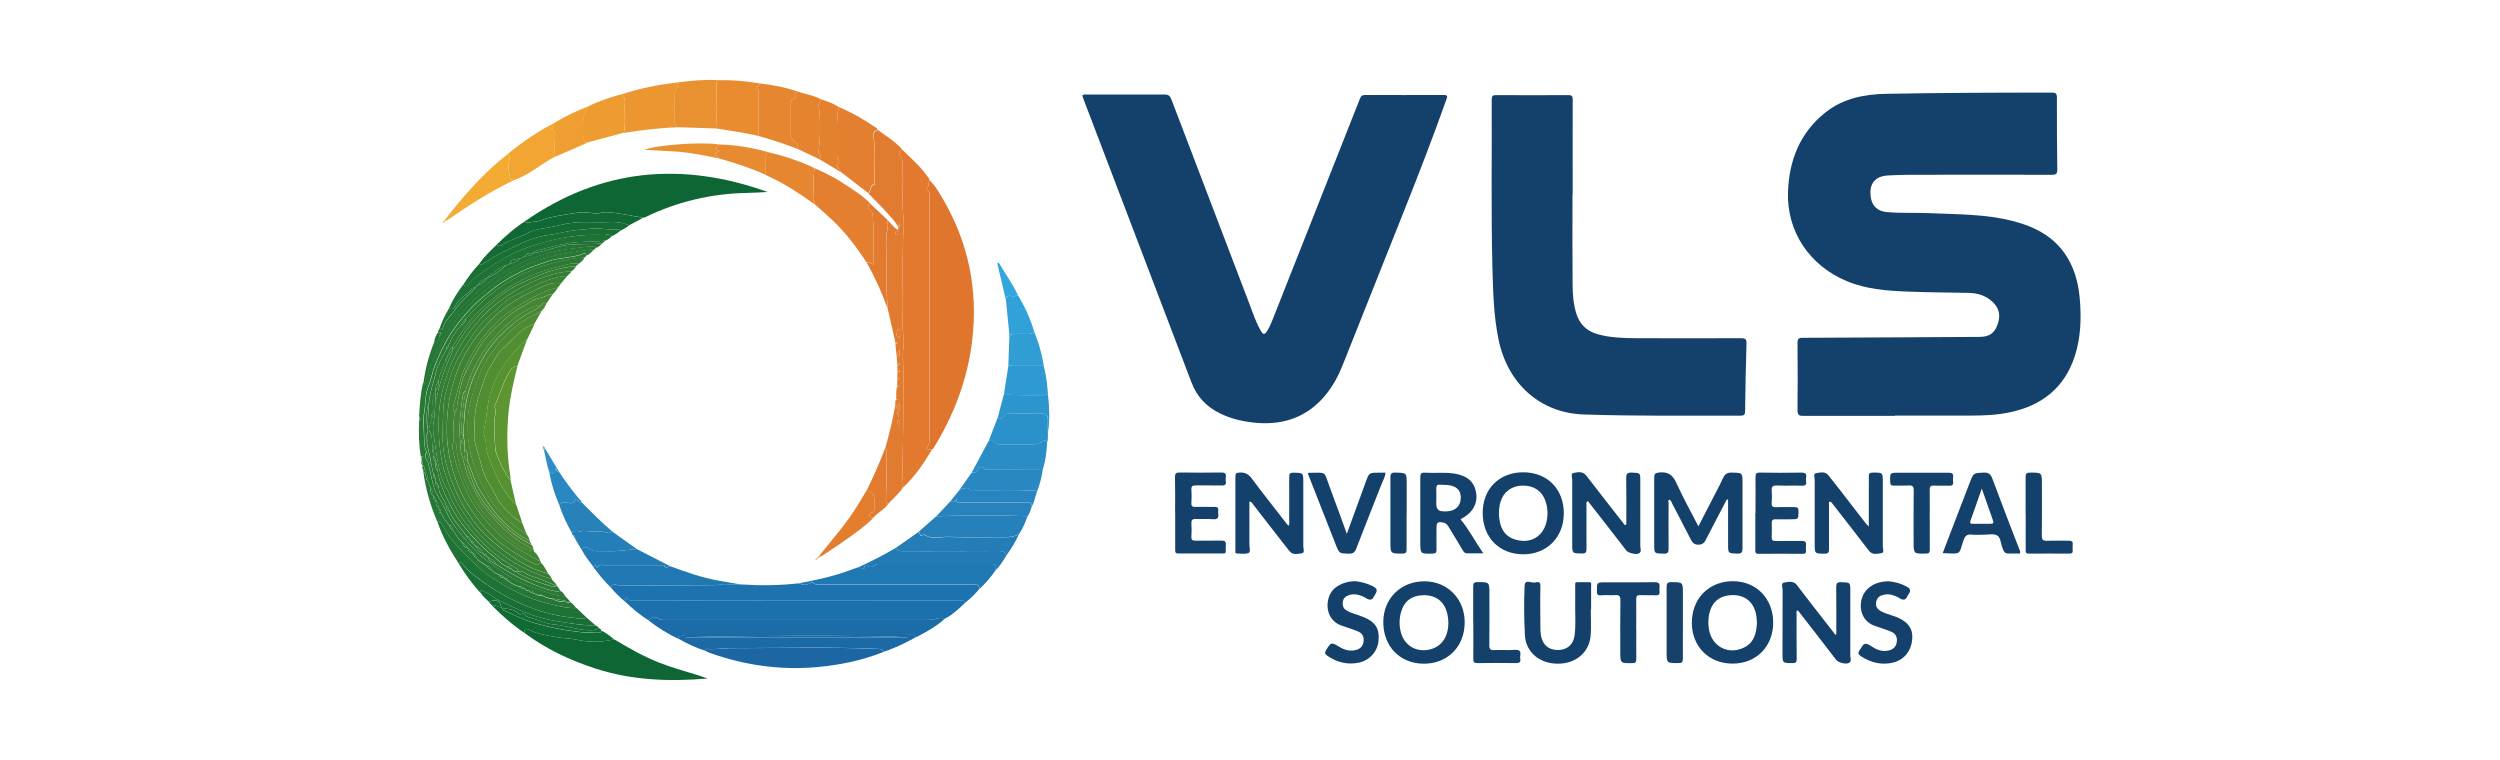 <?xml version="1.0" encoding="UTF-8"?>
<svg xmlns="http://www.w3.org/2000/svg" height="76" viewBox="0 0 250 76" width="250">
  <path d="m189.51 41.59c-3.05 0-6.1 0-9.15 0-.45 0-.61-.07-.61-.58.03-2.24.02-4.48 0-6.72 0-.4.1-.51.51-.51 5.88-.02 11.77-.06 17.65-.09.97 0 1.49-.32 1.81-1.14.33-.83.29-1.6-.38-2.28-.69-.7-1.54-.96-2.48-.98-2.03-.04-4.05-.05-6.08-.13-2.08-.08-4.15-.23-6.11-1.05-3.7-1.54-6.01-4.94-5.87-8.93.11-3.15 1.2-5.92 3.75-7.94 1.78-1.41 3.89-1.82 6.1-1.86 5.51-.1 11.01-.12 16.52-.12.38 0 .52.07.52.49 0 2.4 0 4.8.04 7.2 0 .43-.12.53-.54.53-4.75-.01-9.51-.01-14.26 0-.73 0-1.47.03-2.2.07-1.05.06-1.68.68-1.69 1.64-.01 1.24.56 1.92 1.67 2.02 1.45.13 2.9.04 4.35.11 2.74.12 5.49.09 8.17.77 2.33.59 4.35 1.64 5.6 3.82.73 1.27 1.04 2.66 1.16 4.1.15 1.9.08 3.8-.52 5.63-1.02 3.11-3.24 4.88-6.38 5.57-1.32.29-2.66.35-4.01.35-2.53 0-5.06 0-7.59 0v.02z" fill="#14416b"></path>
  <path d="m108.26 9.52c.16-.1.3-.07.44-.07 2.58 0 5.17.01 7.75 0 .39 0 .56.14.69.49 2.59 6.8 5.18 13.6 7.78 20.39.36.95.67 1.93 1.2 2.81.2.34.35.33.56 0 .21-.32.37-.65.51-1 2.94-7.43 5.88-14.86 8.81-22.29.1-.26.22-.35.5-.35 2.62 0 5.24.01 7.86 0 .46 0 .38.16.27.47-1.31 3.69-2.72 7.34-4.17 10.98-2.06 5.16-4.11 10.33-6.17 15.5-.45 1.14-1.02 2.21-1.82 3.15-1.77 2.09-4.07 2.9-6.76 2.69-1.25-.1-2.48-.36-3.63-.91-1.39-.66-2.38-1.68-2.93-3.13-3.59-9.44-7.19-18.88-10.79-28.31-.05-.13-.09-.27-.13-.39z" fill="#14416b"></path>
  <path d="m157.25 19.42c0 2.99-.02 5.98.01 8.98 0 .98.07 1.96.36 2.92.33 1.09 1.02 1.77 2.11 2.09 1.29.37 2.62.4 3.94.41 3.48.01 6.96.01 10.44 0 .41 0 .55.09.54.52-.07 2.26-.11 4.51-.14 6.77 0 .35-.1.46-.45.46-5.22-.01-10.44.05-15.65-.12-4.34-.13-7.64-3.02-8.56-7.52-.49-2.37-.54-4.8-.61-7.21-.14-5.59-.04-11.18-.07-16.77 0-.36.11-.44.46-.44 2.4.01 4.81.02 7.21 0 .37 0 .43.13.43.46-.01 3.15 0 6.31 0 9.46z" fill="#14416b"></path>
  <path d="m92.95 18.01c.63.62 1.06 1.4 1.49 2.15 2.43 4.26 3.34 8.85 2.8 13.71-.44 3.96-1.82 7.6-3.91 10.98-.04.06-.1.1-.15.15-.1-.18-.73.18-.42-.34.24-.4.19-.77.19-1.16 0-7.82 0-15.65 0-23.47 0-.36.19-.78-.24-1.06-.03-.02-.04-.17 0-.19.27-.2.08-.54.25-.77z" fill="#e0752e"></path>
  <path d="m92.95 18.01c-.17.23.03.57-.25.77-.03.02-.02.17 0 .19.43.28.24.7.24 1.06v23.47c0 .39.05.76-.19 1.16-.32.52.32.16.42.34-.81 1.38-1.72 2.69-2.9 3.79.07-.54-.04-1.07-.03-1.61.04-2.41.11-4.83.1-7.24 0-.88 0-1.77 0-2.65 0-.86-.1-1.73 0-2.59.1-.77-.1-1.52-.08-2.29.07-3.24-.09-6.48.11-9.71.05-.78-.13-1.56-.11-2.35.04-1.27 0-2.54.01-3.82 0-.32 0-.63-.22-.91-.18-.24-.16-.51.09-.73.89.88 1.85 1.68 2.57 2.71.09.13.23.23.24.41z" fill="#e2792f"></path>
  <path d="m96.51 60.28c-.63.61-1.27 1.2-2.05 1.61-.04-.07-.11-.06-.18-.08-.46-.08-.88.18-1.32.18-8.84 0-17.68 0-26.52 0-.19 0-.39.03-.57-.11-.39-.31-.72-.15-1.03.15-.85-.54-1.62-1.19-2.35-1.89.04-.13.08-.25.12-.41.37.5.9.31 1.34.31 10.61.02 21.22.01 31.84.02.25 0 .55-.11.72.21z" fill="#1c71ac"></path>
  <path d="m96.51 60.28c-.16-.32-.46-.21-.72-.21-10.61 0-21.22 0-31.84-.02-.44 0-.97.19-1.34-.31-.05.16-.08.28-.12.41-.51-.42-.98-.88-1.4-1.39.01-.13.06-.2.2-.27.27-.13.46.07.69.07 3.14-.02 6.27-.03 9.41-.04.43 0 .86-.13 1.26-.11.46.02.92.11 1.39.03 1.96.13 3.91.11 5.86-.11.35.16.7.24 1.05 0 .1-.08.24-.12.35-.03.25.22.54.15.82.15h15.23c.35 0 .61.03.56.47-.42.51-.89.96-1.41 1.37z" fill="#1d73af"></path>
  <path d="m90.14 14.89c-.25.22-.26.49-.09.73.21.29.22.59.22.91 0 1.27.02 2.54-.01 3.82-.02.79.16 1.57.11 2.35-.2 3.24-.04 6.48-.11 9.71-.02.77.19 1.52.08 2.29-.11.86-.02 1.73 0 2.59v2.65c.01 2.41-.06 4.83-.1 7.24 0 .54.1 1.07.03 1.61-.39.61-.97 1.04-1.43 1.59-.22-.03-.25-.14-.24-.37.04-1.24.07-2.49.04-3.73-.01-.5.14-1.02-.1-1.51.39-1.38.73-2.77.98-4.17.07.04.14.07.21.11.04.14.07.29.1.42-.19.24.01.4.07.58q.04-.28-.07-.58c.27-.24.06-.52.08-.84-.18.14 0 .36-.19.43-.01-.16-.08-.3-.19-.42 0-.12-.02-.24.07-.33.07.01.18.11.21-.02s-.08-.17-.19-.19c0-.37-.02-.74.09-1.1.07.1.15.08.18-.02.06-.15-.07-.15-.17-.17v-.43c.31-.14.31-.28.02-.43 0-.14 0-.29 0-.43.07.02.17.09.2-.04.03-.15-.01-.27-.2-.28 0-.11 0-.22 0-.32.1 0 .21-.02.25-.13.01-.03-.04-.08-.06-.12-.06.05-.13.09-.19.14-.07-.68-.14-1.36-.2-2.04.11-.01.21-.05.19-.18-.03-.13-.13-.05-.2-.03-.25-1.1-.51-2.21-.76-3.32 0-.44-.06-.88-.09-1.32-.05-.62-.01-1.25-.01-1.88 0-.65 0-1.29 0-1.94s.06-1.26-.02-1.88c-.07-.59.31-1.15.05-1.74 0-.01.04-.05.07-.08.27.28.52.59.81.84.24.2.3.07.23-.18.1-.02.21-.01.18-.19-.06-.27-.26-.24-.45-.26-.85-1.01-1.77-1.95-2.7-2.89.3-.24.16-.78.63-.9.02 0 .02-.1.02-.15-.05-1.42.1-2.84-.08-4.26-.05-.38-.19-.85.38-1.03.67.49 1.38.93 1.99 1.5.14.13.32.23.39.43zm-.19 18.9c.16-.18.01-.29.03-.4.03-.16.08-.31-.09-.43-.08-.05-.15-.04-.15.05.01.19-.2.36-.04.56.07.08.15.14.25.23zm-.02-10.29c-.12-.12.11-.39-.18-.42-.11-.01-.2.09-.21.21-.02.25.2.19.39.21zm.07 11.5c-.29.25-.31.45-.23.66.01.03.12.07.12.06.15-.18 0-.39.11-.72zm-.15 7.48c.06-.14.21-.25.13-.42-.01-.03-.11-.05-.13-.03-.19.13-.13.28 0 .45z" fill="#e17b30"></path>
  <path d="m52.46 22.15c7.57-5.3 15.7-6.04 24.31-2.95-.66.03-1.33.08-1.99.09-3.61.06-7.05.86-10.3 2.45-.05.02-.1.02-.16.03-1.19-.19-2.36-.47-3.57-.55-.49-.03-.96.19-1.43.1-.68-.13-1.34-.11-2.02.01-1.07.19-2.15.3-3.18.69-.52.2-1.09.15-1.62.27 0 0-.02-.1-.04-.15z" fill="#0e6634"></path>
  <path d="m64.84 62.03c.31-.3.64-.46 1.03-.15.17.14.37.11.57.11h26.52c.44 0 .86-.26 1.32-.18.07.01.14 0 .18.08-.83.76-1.81 1.29-2.8 1.81-.37-.3-.8-.2-1.22-.2-7.18 0-14.37 0-21.55 0-.32 0-.62.07-.93.14-.25.06-.03.19-.08.27-1.08-.52-2.09-1.13-3.03-1.87z" fill="#1b6ca7"></path>
  <path d="m172.68 49.94c-.55 1.06-1.1 2.11-1.65 3.17-.16.3-.32.6-.47.91s-.39.45-.73.45c-.33 0-.56-.15-.72-.46-.61-1.2-1.23-2.38-1.85-3.57-.09-.17-.13-.38-.32-.48-.18.1-.08.26-.08.39 0 1.5-.02 3.01 0 4.51 0 .4-.09.52-.5.51-.94-.03-.94 0-.94-.92 0-2.22 0-4.44 0-6.67 0-.37.06-.48.48-.53.91-.1 1.38.24 1.75 1.07.65 1.44 1.42 2.83 2.19 4.31.48-.93.92-1.79 1.37-2.66.37-.72.75-1.42 1.09-2.16.19-.42.45-.57.91-.55 1.04.03 1.04 0 1.04 1.04v6.5c0 .39-.05.58-.52.56-.92-.03-.92 0-.92-.94 0-1.48 0-2.96 0-4.44-.04-.02-.09-.03-.13-.05z" fill="#14416b"></path>
  <path d="m61.42 63.93c1.42.85 2.86 1.68 4.41 2.3 1.26.5 2.57.87 3.87 1.26.34.1.68.23 1.06.36-3.86.33-7.62.18-11.29-1.02-2.51-.82-4.87-1.94-7-3.52-.09-.63.32-.39.55-.28.82.4 1.71.51 2.59.68.68.13 1.39.11 2.06.26 1.26.28 2.51.27 3.75-.04z" fill="#0e6634"></path>
  <path d="m186.88 52.64c0-1.17 0-2.2 0-3.23 0-.57.02-1.15 0-1.72-.01-.32.06-.43.41-.43.99 0 .99-.02.99.97v6.4c0 .24.18.64-.15.69-.41.06-.9.2-1.24-.25-.65-.85-1.31-1.7-1.97-2.55-.55-.71-1.1-1.42-1.65-2.12-.07-.09-.13-.22-.28-.24-.16.07-.09.21-.09.33v4.41c0 .32-.05.47-.43.47-1-.01-1 .01-1-1.01 0-2.11 0-4.23 0-6.34 0-.24-.16-.65.13-.7.41-.07.91-.21 1.25.22.35.43.69.87 1.03 1.31.88 1.13 1.75 2.27 2.63 3.4.08.11.18.2.36.4z" fill="#14416b"></path>
  <path d="m162.63 52.47c0-1.55.02-3.11-.01-4.66 0-.45.12-.57.56-.55.85.04.85 0 .85.84v6.5c0 .24.16.56-.12.73-.27.17-1.08-.02-1.28-.28-.71-.9-1.4-1.81-2.11-2.72-.58-.74-1.16-1.49-1.74-2.23-.21.14-.13.29-.13.42 0 1.45-.01 2.9 0 4.35 0 .36-.07.49-.47.48-.96-.02-.96 0-.96-.95 0-2.13 0-4.26 0-6.39 0-.24-.16-.66.12-.71.42-.08.93-.21 1.29.26.53.7 1.07 1.39 1.61 2.08.74.96 1.49 1.92 2.24 2.87.04-.02.09-.04.13-.05z" fill="#14416b"></path>
  <path d="m124.94 50.15v1.59 2.69c0 .3.14.76-.07.86-.33.15-.77.06-1.16.06-.23 0-.17-.19-.17-.32 0-2.47 0-4.94 0-7.41 0-.3.11-.33.37-.36.55-.05.93.13 1.27.59 1.04 1.41 2.14 2.78 3.21 4.17.14.18.28.35.45.57.15-.23.08-.43.08-.61 0-1.41.01-2.83 0-4.24 0-.32.03-.48.42-.47.99.02.99 0 .99.98v6.39c0 .23.18.64-.15.69-.41.06-.9.21-1.25-.24s-.71-.9-1.06-1.35c-.86-1.1-1.71-2.21-2.57-3.31-.08-.11-.13-.26-.35-.27z" fill="#14416b"></path>
  <path d="m183.63 63.44c0-1.57.01-3.15-.01-4.72 0-.4.1-.52.5-.5.91.03.91 0 .91.89v6.45c0 .24.16.56-.13.73s-1.06-.02-1.28-.3c-.75-.96-1.49-1.92-2.23-2.89-.53-.69-1.07-1.38-1.6-2.06-.22.07-.13.22-.13.33 0 1.5-.01 3.01.01 4.51 0 .37-.12.44-.45.43-.97 0-.97 0-.97-.99 0-2.11 0-4.23.01-6.34 0-.25-.21-.67.17-.73.42-.07.93-.2 1.28.28.58.78 1.18 1.53 1.77 2.3.69.89 1.38 1.77 2.06 2.65.03-.02.07-.03.1-.05z" fill="#14416b"></path>
  <path d="m146.47 62.27c-.02 2.42-1.74 4.13-4.14 4.1-2.36-.03-4.01-1.75-4-4.18.01-2.36 1.76-4.07 4.14-4.06 2.31.02 4.02 1.79 4 4.14zm-4.05-2.75c-1.25 0-2.03.59-2.34 1.78-.16.63-.16 1.28 0 1.91.35 1.35 1.56 2.07 2.93 1.73 1.19-.29 1.88-1.35 1.82-2.8-.07-1.66-.95-2.62-2.42-2.62z" fill="#14416b"></path>
  <path d="m169.19 62.24c0-2.4 1.72-4.12 4.09-4.12 2.34 0 4.03 1.73 4.04 4.11.01 2.41-1.68 4.13-4.06 4.13-2.39 0-4.08-1.71-4.08-4.12zm6.5-.02c-.02-.21-.02-.45-.06-.68-.22-1.29-1.09-2.04-2.36-2.03-1.33.01-2.17.74-2.38 2.07-.07.45-.07.89 0 1.33.27 1.71 1.89 2.6 3.46 1.87 1.08-.5 1.3-1.48 1.35-2.57z" fill="#14416b"></path>
  <path d="m97.93 58.91c.05-.44-.21-.47-.56-.47-5.08 0-10.15 0-15.23 0-.28 0-.57.06-.82-.15-.11-.1-.25-.05-.35.03-.35.25-.7.16-1.05 0 1.71-.32 3.41-.68 5.04-1.29.3-.11.6-.21.9-.32.17.13.38.13.58.14-.12-.47.28-.23.36-.21.29.1.52.04.74-.14.14-.11.3-.1.46-.1h11.01c.6 0 .65.08.53.65-.46.68-1 1.29-1.6 1.86z" fill="#2078b2"></path>
  <path d="m152.32 47.23c2.41 0 4.06 1.67 4.06 4.1 0 2.39-1.68 4.09-4.03 4.1-2.43 0-4.08-1.68-4.08-4.15 0-2.4 1.65-4.05 4.05-4.05zm2.43 4.09c0-.41-.07-.82-.2-1.21-.34-1-1.16-1.56-2.26-1.55-1.09 0-1.92.6-2.23 1.6-.19.61-.21 1.24-.11 1.86.15.92.59 1.64 1.55 1.93 1.82.56 3.25-.6 3.25-2.63z" fill="#14416b"></path>
  <path d="m146.05 51.93c.88 1.05 1.47 2.24 2.28 3.4-.61 0-1.13 0-1.65 0-.28 0-.37-.26-.49-.45-.45-.73-.89-1.47-1.33-2.2-.12-.21-.27-.37-.52-.42-.59-.11-.68-.04-.69.56 0 .72-.01 1.43 0 2.15 0 .31-.1.39-.4.39-1.22.03-1.22.04-1.22-1.17 0-2.15 0-4.3 0-6.45 0-.38.09-.5.47-.47.98.06 1.97-.07 2.95.09 1.28.21 1.96.8 2.16 1.9.18 1.04-.32 1.99-1.36 2.55-.06.03-.12.07-.2.12zm-1.71-.79h.32c.89-.04 1.41-.54 1.42-1.36 0-.78-.44-1.2-1.35-1.28-.23-.02-.47 0-.7-.03-.3-.03-.41.08-.4.39.02.52 0 1.04 0 1.56q0 .72.7.71z" fill="#14416b"></path>
  <path d="m81.44 16.81c1.18.5 2.31 1.11 3.37 1.83.78.53 1.59 1.02 2.23 1.73-.28.17-.31.37-.06.59.14.12.26.22.28.43.16 1.68.11 3.36.07 5.06-.23-.11-.39-.31-.63-.16-1.01-1.52-2.1-2.99-3.43-4.25-.6-.57-1.22-1.1-1.84-1.65.16-.21-.13-.3-.12-.44.06-1.05 0-2.1.14-3.15z" fill="#e37f2f"></path>
  <path d="m159.08 60.97c0 .84.05 1.69-.01 2.53-.12 1.72-1.46 2.87-3.28 2.87s-3.2-1.13-3.3-2.85c-.09-1.64-.1-3.3-.03-4.94.03-.74.73-.21 1.11-.34.22-.07.48-.07.47.34-.03 1.4-.01 2.8 0 4.19 0 .27.01.54.06.8.16.93.78 1.44 1.72 1.43.89-.01 1.52-.54 1.64-1.46.14-1.1.04-2.22.06-3.33.01-.56 0-1.11 0-1.67 0-.13-.05-.31.18-.32.41 0 .83-.01 1.24 0 .26 0 .17.23.17.37v2.37c-.01 0-.02 0-.03 0z" fill="#14416b"></path>
  <path d="m194.27 55.31c.92-2.4 1.82-4.75 2.72-7.09.37-.95.38-.91 1.36-.96.52-.03.73.17.9.64.86 2.33 1.76 4.64 2.65 6.95.06.15.16.28.1.5-.4 0-.8 0-1.21 0-.21 0-.34-.11-.43-.27-.04-.08-.06-.17-.1-.25-.19-.44-.17-1.07-.56-1.29-.36-.2-.91-.06-1.37-.07-.38 0-.76.04-1.13-.01-.5-.07-.71.14-.86.6-.49 1.43-.12 1.34-2.08 1.25zm3.91-6.46c-.41 1.17-.76 2.2-1.13 3.22-.09.26 0 .31.24.31h1.77c.3 0 .32-.12.23-.36-.36-1.01-.71-2.02-1.11-3.16z" fill="#14416b"></path>
  <path d="m88.33 65.2c-2.12.85-4.35 1.3-6.61 1.51-3.67.33-7.24-.18-10.72-1.41-.15-.05-.29-.13-.44-.2-.05-.11-.06-.22.11-.2.78.07 1.56-.08 2.32-.08 4.95 0 9.91-.14 14.86.08.23.01.44.01.47.31z" fill="#1c67a3"></path>
  <path d="m175.55 51.29c0-1.18.01-2.37 0-3.55 0-.36.07-.49.46-.48 1.38.03 2.76.02 4.14 0 .38 0 .52.11.46.48-.02.12-.02.25 0 .38.05.34-.06.47-.43.45-.82-.03-1.65.02-2.48-.02-.45-.02-.56.14-.53.55.03.39.03.79 0 1.18-.03.37.11.45.46.44.61-.03 1.22 0 1.83-.01.31 0 .39.1.39.4 0 .82.02.82-.82.82-.48 0-.97.01-1.45 0-.3-.01-.42.09-.41.4.02.45.02.9 0 1.34-.02.33.09.44.42.43.84-.02 1.69.01 2.53-.01.37-.01.53.09.48.47-.02.18-.01.36 0 .54.01.21-.08.28-.28.28-1.49 0-2.98-.01-4.47 0-.34 0-.32-.18-.32-.41 0-1.22 0-2.44 0-3.66z" fill="#14416b"></path>
  <path d="m117.51 51.29c0-1.18.02-2.37-.01-3.55-.01-.42.12-.5.51-.49 1.36.02 2.73.02 4.09 0 .36 0 .54.07.48.46-.02.14-.02.29 0 .43.05.34-.09.42-.42.41-.86-.02-1.72 0-2.58-.01-.31 0-.46.06-.44.41.03.45.03.9 0 1.34-.02.36.13.41.44.4.61-.02 1.22.02 1.83 0 .35-.02.46.1.41.42-.01.07-.01.14 0 .21.07.45-.05.65-.56.6-.55-.05-1.11 0-1.67-.02-.36-.02-.47.12-.45.46.03.43.03.86 0 1.29-.02.35.12.42.44.42.84-.02 1.69.01 2.53-.01.38-.01.52.1.47.48-.02.18-.01.36 0 .54.02.21-.08.27-.28.27-1.49 0-2.98-.01-4.46 0-.34 0-.32-.18-.32-.41 0-1.22 0-2.44 0-3.65z" fill="#14416b"></path>
  <path d="m88.33 65.2c-.03-.29-.25-.3-.47-.31-4.95-.22-9.9-.08-14.86-.08-.77 0-1.54.16-2.32.08-.17-.02-.16.09-.11.2-.94-.29-1.83-.71-2.69-1.2.05-.08-.17-.22.08-.27.31-.07.61-.14.93-.14h21.55c.42 0 .85-.1 1.22.2-.9.5-1.82.96-2.78 1.32-.18.07-.37.12-.55.19zm2.49-1.43c-1.02-.31-22.09-.19-22.38 0z" fill="#1b6aa5"></path>
  <path d="m87.76 12.96c-.57.18-.43.65-.38 1.03.19 1.42.03 2.84.08 4.26 0 .05 0 .15-.02.15-.47.13-.33.67-.63.9-.89-.69-1.79-1.38-2.68-2.07-.15-.32-.68-.55-.23-1.01.03-.04 0-.19-.05-.25-.18-.22-.15-.47-.15-.71 0-.68 0-1.36 0-2.03 0-.85-.02-1.7.19-2.53 1.22.52 2.38 1.17 3.48 1.92.14.1.33.15.4.33z" fill="#e37f2f"></path>
  <path d="m134.68 53.39c.64-1.76 1.27-3.48 1.9-5.21.33-.91.34-.91 1.29-.91h.68c-.03.42-.24.75-.38 1.11-.84 2.16-1.72 4.32-2.55 6.49-.15.38-.33.51-.73.5-.96-.03-.96 0-1.31-.9-.88-2.23-1.75-4.46-2.63-6.69-.06-.15-.12-.29-.17-.44.05-.03.08-.06.11-.06 1.85 0 1.46-.24 2.09 1.45.58 1.54 1.13 3.08 1.71 4.67z" fill="#14416b"></path>
  <path d="m188.79 58.12c.67.05 1.31.22 1.92.56.59.34.15.65.02.96-.15.37-.42.4-.74.2-.27-.17-.57-.29-.88-.37-.33-.08-.64-.03-.95.07-.31.11-.49.35-.55.67-.05.33.04.6.32.8.22.16.47.26.72.35.3.11.61.2.91.31 1.18.44 1.73 1.15 1.67 2.16-.08 1.25-.8 2.17-1.97 2.44-1.15.26-2.19-.02-3.17-.65-.4-.26-.22-.48-.04-.73.19-.28.33-.7.81-.43.24.13.46.29.69.41.41.21.84.28 1.3.18.47-.1.76-.37.83-.86.07-.5-.14-.85-.58-1.03-.54-.22-1.11-.39-1.66-.59-1.67-.59-1.71-2.76-.64-3.72.56-.5 1.24-.7 1.99-.72z" fill="#14416b"></path>
  <path d="m135.6 58.13c.5.04 1.11.21 1.7.5.66.32.27.67.1 1.02-.18.39-.47.38-.79.17-.26-.17-.54-.27-.84-.35-.33-.08-.65-.04-.95.07s-.5.33-.54.67c-.04.35.04.63.36.83.25.15.51.26.78.34.29.09.58.19.86.3 1.25.49 1.69 1.16 1.57 2.41-.1 1.07-.89 1.96-1.99 2.18-1.13.23-2.16-.04-3.11-.68-.26-.18-.31-.32-.13-.6.48-.77.5-.79 1.27-.33.52.32 1.07.5 1.69.34.42-.11.7-.35.77-.79.08-.48-.08-.87-.54-1.06-.54-.23-1.11-.4-1.66-.59-1.72-.61-1.67-2.69-.83-3.59.48-.51 1.31-.86 2.28-.85z" fill="#14416b"></path>
  <path d="m53.44 32.42c-.24.51-.48 1.01-.72 1.52-.04 0-.08 0-.1.01-1.55 1.48-2.87 3.09-3.53 5.22-.4 1.28-.4 2.59-.69 3.86-.1.44.19.84.19 1.25.02.99.44 1.87.79 2.74.53 1.28 1.22 2.49 2.25 3.47.2.61.41 1.22.61 1.83-.57-.33-1.09-.75-1.53-1.23-.39-.42-.81-.84-1.06-1.38-.44-.95-1.1-1.78-1.41-2.8-.17-.57-.29-1.16-.47-1.71-.19-.57-.36-1.11-.34-1.7.04-.98 0-1.95.21-2.95.19-.91.51-1.76.81-2.62.17-.49.37-1 .67-1.42.32-.46.52-.98.92-1.41.39-.41.84-.76 1.22-1.16.63-.66 1.24-1.32 2.19-1.52z" fill="#518e32"></path>
  <path d="m56.54 59.63c.16.18.32.35.48.53-.23.19-.39.01-.56-.1-.43-.07-.86-.14-1.29-.22-.35-.04-.67-.13-.97-.32-.15-.18-.36-.08-.54-.11-.09 0-.17-.02-.22-.11-.14-.17-.33-.22-.54-.22-.17-.02-.32-.08-.43-.22-.14-.17-.33-.22-.54-.22-.39-.11-.75-.29-1.08-.54-.03-.26-.23-.29-.43-.32-.11-.22-.32-.29-.54-.32-.27-.16-.6-.22-.75-.54-.09-.17-.21-.31-.43-.32-.36-.28-.83-.44-1.08-.86 0-.22-.15-.34-.32-.43-.14-.22-.32-.4-.54-.54-.14-.22-.32-.4-.54-.54-.43-.35-.67-.84-.97-1.29 0-.22-.15-.34-.32-.43-.34-.39-.64-.82-.86-1.29 0-.12.02-.25-.11-.32-.09-.05-.11-.13-.11-.22-.08-.23-.06-.51-.32-.65-.02-.17-.08-.32-.22-.43.03-.37-.15-.67-.32-.97-.07-.18-.14-.36-.22-.54 0-.42-.04-.84-.32-1.18 0-.12.01-.25-.11-.33-.1-.16-.11-.34-.11-.53.28-.14.15-.32 0-.44-.1-.08-.1.07-.13.14-.22-1.22-.24-2.45-.19-3.68.25-.14.13-.28 0-.43.07-1.12.12-2.25.4-3.35.28.13.25-.15.27-.24.14-.74.45-1.43.73-2.11.66-1.58 1.5-3.06 2.61-4.39 1.83-2.2 4.03-3.87 6.65-5.05 2.21-.99 4.56-1.28 6.91-1.62-.29.23-.49.59-.89.67.04-.16.05-.31-.19-.21-1.18.46-2.48.38-3.68.8-.86.3-1.74.57-2.54.97-.9.45-1.8.93-2.62 1.55-1.1.84-2.15 1.74-3.05 2.79-.5.58-.98 1.18-1.4 1.82-.65 1-1.16 2.08-1.6 3.19-.29.74-.43 1.53-.72 2.27-.31.8-.23 1.64-.38 2.45-.17.92 0 1.87-.01 2.8 0 .44.06.83.24 1.22-.16.26-.22.47-.01.77.18.27.25.63.33.96.21.9.31 1.82.81 2.66.22.37.46.75.64 1.16.38.88.89 1.72 1.49 2.45.7.86 1.41 1.71 2.27 2.45.87.74 1.82 1.35 2.77 1.97 1.03.67 2.18 1.11 3.35 1.47.73.22 1.44.55 2.22.53z" fill="#277735"></path>
  <path d="m62.17 9.43c1.86-.61 3.76-.99 5.7-1.19 0 .11.06.21-.03.35-.42.63-.44 1.35-.4 2.08.02.32.03.64 0 .96-.04.42.03.79.33 1.1-1.81.05-3.6.28-5.38.56.22-.97.05-1.96.11-2.93.02-.36-.05-.67-.32-.91z" fill="#eb9631"></path>
  <path d="m75.84 13.59c-1.39-.32-2.79-.52-4.2-.74.02-.07.08-.14.07-.2-.16-1.35-.03-2.71-.07-4.06 0-.2 0-.39.11-.57 1.41-.04 2.81.08 4.2.32 0 .12.02.27-.15.3-.19.03-.29.07-.08.23.2.15.12.36.12.55z" fill="#e88c2f"></path>
  <path d="m91.87 53.17c.57-.5 1.14-1.01 1.72-1.51.78-.06 1.55-.12 2.33-.11 2.27.04 4.55-.06 6.83.08-.22.62-.47 1.22-.84 1.77-.68.39-1.43.3-2.17.3-1.62 0-3.25.04-4.87-.02-.83-.03-1.71.31-2.48-.26-.41.38-.36-.13-.51-.26z" fill="#2680ba"></path>
  <path d="m56.12 28.33c-.11.14-.22.29-.33.43-.39.11-.8.15-1.18.33-1.05.49-2.06 1.03-3.04 1.65-1.1.69-2.05 1.56-2.88 2.53-.87 1.01-1.55 2.17-2.14 3.38s-.76 2.54-1.19 3.8c-.1.3-.07.55.12.79-.22.96-.06 1.94-.11 2.9-.16.28-.14.59-.08.89.31 1.5.8 2.95 1.47 4.33.61 1.25 1.48 2.34 2.42 3.35 1.38 1.5 3.12 2.51 4.89 3.47.01.03.03.07.04.1-.17.06-.28.29-.52.18-1.04-.51-2.05-1.09-2.99-1.76-1.57-1.13-2.78-2.6-3.8-4.22-.83-1.32-1.37-2.78-1.74-4.29-.31-1.3-.41-2.61-.36-3.96.06-1.84.42-3.59 1.09-5.29.78-2 2.05-3.67 3.54-5.16 1.25-1.26 2.78-2.15 4.4-2.88.75-.34 1.51-.74 2.4-.57z" fill="#3f8234"></path>
  <path d="m74.04 58.44c-.47.09-.93 0-1.39-.03-.4-.01-.83.11-1.26.11-3.14 0-6.27.02-9.41.04-.23 0-.43-.21-.69-.07-.14.07-.19.14-.2.27-.64-.62-1.21-1.31-1.73-2.03.02-.07.02-.15.07-.2.13-.12.13.02.16.09.05.1.18.27.22.1.09-.32.31-.2.46-.2h5.85c.11 0 .3-.01.31 0 .11.57.39.06.58.1 1.57.58 3.16 1.14 4.81 1.44.74.14 1.47.25 2.21.38z" fill="#2078b2"></path>
  <path d="m55.68 58.55c.12.18.25.35.37.53-.14 0-.27.06-.42.04-1.07-.14-2.03-.6-3-1.02-1.08-.46-2.05-1.11-3.06-1.7-.09-.4-.47-.46-.75-.65-.04-.04-.07-.07-.11-.11-.01-.22-.17-.22-.32-.22-.04-.04-.07-.07-.11-.11-.15-.35-.41-.6-.75-.75-.04-.04-.07-.07-.11-.11 0-.21-.12-.31-.32-.32-.04-.07-.07-.14-.11-.22 0-.21-.19-.24-.32-.32-.62-.8-1.3-1.54-1.72-2.47-.04-.22-.11-.42-.32-.54-.03-.08-.06-.16-.09-.25-.2-.54-.67-.96-.66-1.58-.04-.22-.11-.42-.32-.54 0-.11 0-.22 0-.32-.05-.19-.07-.39-.22-.54l-.22-.97c-.05-.74-.33-1.43-.43-2.15.22-.34.06-.72.11-1.08v-.22c-.06-.9.08-1.79.11-2.69 0-.29.07-.56.12-.83.13-.68.37-1.32.52-1.99.2-.89.62-1.67 1.08-2.44.14-.11.2-.26.22-.43.3-.76.72-1.45 1.29-2.04.24-.15.46-.32.43-.65.08-.07.18-.13.24-.21 1.09-1.32 2.37-2.41 3.81-3.34.79-.5 1.62-.91 2.46-1.27.79-.34 1.63-.59 2.47-.81.95-.25 1.9-.45 2.88-.49-.08.3-.34.46-.56.64-.65-.15-1.26.12-1.87.26-1.9.42-3.67 1.15-5.31 2.23-1.16.76-2.2 1.64-3.16 2.63-.92.94-1.58 2.06-2.26 3.17-.31.25-.42.61-.54.97v.11c-.2.08-.23.25-.22.43-.26.6-.53 1.18-.65 1.83-.18.34-.32.69-.32 1.08v.22c-.21.15-.24.4-.25.62-.02.44.02.88.03 1.32-.28.23-.2.56-.22.86-.03.36-.36.73-.14 1.06.27.42.25.86.25 1.31.04.25-.1.53.11.75v.43c.05.19.07.39.22.54.01.3-.07.63.22.86.17 1.26.73 2.41 1.29 3.51.39.76.88 1.51 1.44 2.2.88 1.09 1.83 2.1 2.94 2.94.4.31.7.77 1.22.93.11.14.26.2.43.22.19.17.36.35.65.32.04.06.07.14.13.17 1.09.61 2.26 1 3.46 1.33.1.03.22 0 .29-.1h.08z" fill="#2e7a35"></path>
  <path d="m71.75 8.02c-.12.17-.11.37-.11.57.04 1.35-.09 2.71.07 4.06 0 .06-.05.13-.07.2-1.29-.04-2.58-.08-3.88-.13-.3-.31-.37-.68-.33-1.1.03-.32.02-.64 0-.96-.04-.73-.02-1.45.4-2.08.09-.13.02-.23.03-.35 1.29-.16 2.57-.28 3.87-.22z" fill="#e99030"></path>
  <path d="m192.98 51.96c0 1-.01 2 0 3.01 0 .31-.09.38-.39.39-1.23.02-1.23.03-1.23-1.21 0-1.7-.01-3.4.01-5.1 0-.41-.11-.53-.51-.5-.48.03-.97 0-1.45.01-.25 0-.38-.03-.39-.34-.03-.95-.05-.95.9-.95 1.63 0 3.26.01 4.89 0 .39 0 .57.08.5.49-.02.14-.02.29 0 .43.04.32-.11.39-.4.38-.5-.02-1 .02-1.5-.01-.37-.02-.45.12-.44.46.02.98 0 1.97 0 2.95z" fill="#14416b"></path>
  <path d="m75.84 13.59c0-1.39 0-2.78 0-4.17 0-.19.08-.4-.12-.55-.21-.16-.11-.2.08-.23.17-.03.14-.18.15-.3 1.33.15 2.63.4 3.9.84-.17.03-.33.06-.26.3.06.21-.02.35-.21.42-.27.1-.31.31-.3.56v2.68c0 .39-.05.75.39 1.01.21.12.35.46.35.77-1.3-.53-2.63-.94-3.98-1.33z" fill="#e68630"></path>
  <path d="m163.63 62.96c0 .99-.01 1.97 0 2.96 0 .31-.09.39-.39.39-1.21.02-1.21.03-1.21-1.18 0-1.7-.02-3.4.01-5.1 0-.44-.14-.55-.54-.52-.46.03-.93-.02-1.4.02-.35.02-.41-.1-.41-.42 0-.88-.01-.88.86-.88 1.63 0 3.26.02 4.89-.01.44 0 .57.13.51.54-.02.11-.01.22 0 .32.05.34-.06.48-.43.45-.48-.03-.97.01-1.45-.02-.35-.02-.46.08-.45.44.02 1 0 2.01 0 3.01z" fill="#13416b"></path>
  <path d="m56.12 28.33c-.88-.17-1.64.23-2.4.57-1.61.73-3.15 1.62-4.4 2.88-1.49 1.49-2.76 3.16-3.54 5.16-.66 1.7-1.02 3.45-1.09 5.29-.05 1.35.05 2.66.36 3.96.37 1.51.91 2.98 1.74 4.29 1.02 1.61 2.23 3.09 3.8 4.22.94.67 1.95 1.25 2.99 1.76.24.12.35-.12.52-.18.32.31.5.71.73 1.09-1.05-.28-2.06-.7-2.97-1.29-1.73-1.13-3.34-2.39-4.6-4.09-1.24-1.68-2.08-3.53-2.62-5.51-.31-1.15-.42-2.36-.37-3.57.05-1.28-.02-2.57.34-3.81.27-.92.5-1.84.91-2.72.52-1.12 1.22-2.12 1.91-3.13.64-.93 1.48-1.63 2.28-2.38.55-.52 1.15-1.05 1.87-1.38.53-.24 1.03-.54 1.56-.79 1.15-.54 2.31-1.03 3.6-1.12-.21.25-.42.5-.63.75z" fill="#3a8035"></path>
  <path d="m55.68 58.55s-.06 0-.08 0c-.87-.33-1.7-.74-2.59-.99-.4-.11-.69-.54-1.17-.41 0-.22-.17-.29-.33-.38-.51-.32-1.03-.63-1.52-.98-.99-.73-1.84-1.63-2.67-2.53-.85-.93-1.5-1.99-2.09-3.1-.22-.4-.31-.86-.54-1.23-.34-.53-.53-1.12-.68-1.69-.27-1-.4-2.04-.54-3.07-.08-.63-.27-1.28-.12-1.91.18-.77.13-1.54.19-2.31.12-.08.13-.21.16-.33.32-1.58.9-3.06 1.56-4.51 0-.07 0-.14 0-.22.1-.07.24-.12.3-.21.94-1.74 2.22-3.18 3.7-4.46.6-.52 1.24-1.01 1.92-1.42.66-.4 1.4-.67 2.09-1 1.38-.65 2.82-1.06 4.34-1.18-.12.23-.3.4-.51.54-.86 0-1.72.2-2.5.48-1.43.53-2.81 1.19-4.07 2.09-.92.65-1.81 1.35-2.53 2.19-1.16 1.35-2.18 2.8-2.87 4.48-.78 1.89-1.27 3.81-1.27 5.85 0 1.02.05 2.02.19 3.04.2 1.53.71 2.93 1.35 4.3.38.8.85 1.56 1.35 2.3.79 1.16 1.74 2.16 2.8 3.04 1.66 1.38 3.56 2.34 5.63 2.98.12.25.41.37.5.65z" fill="#347d34"></path>
  <path d="m99.53 57.06c.13-.57.07-.65-.53-.65-3.67 0-7.34 0-11.01 0-.16 0-.32-.01-.46.1-.22.18-.45.24-.74.14-.08-.03-.48-.26-.36.21-.2 0-.41-.01-.58-.14 1.28-.59 2.53-1.22 3.75-1.94.22.4.59.34.97.34 3.12-.01 6.24 0 9.36-.02.38 0 .61.09.7.47-.31.53-.66 1.04-1.09 1.49z" fill="#227bb4"></path>
  <path d="m147.32 62.22c0-1.18 0-2.37 0-3.55 0-.32.05-.47.43-.46 1.19 0 1.19-.01 1.19 1.2 0 1.7.02 3.4-.01 5.11 0 .41.12.51.51.49.7-.03 1.4.02 2.1-.02.42-.02.55.13.49.52-.02.12-.02.25 0 .38.05.33-.09.42-.42.42-1.29-.02-2.58-.02-3.87 0-.34 0-.42-.11-.41-.43.02-1.22 0-2.44 0-3.66z" fill="#13416b"></path>
  <path d="m202.56 51.35c0-1.22.01-2.43 0-3.65 0-.36.11-.44.45-.44 1.18 0 1.18 0 1.18 1.15 0 1.72.02 3.44-.01 5.15 0 .44.14.53.54.52.7-.03 1.4 0 2.09-.01.34-.01.51.06.46.44-.02.18-.01.36 0 .54.02.23-.09.31-.31.31-1.36 0-2.72-.01-4.08 0-.35 0-.31-.19-.31-.41 0-1.2 0-2.4 0-3.6z" fill="#14416b"></path>
  <path d="m53.44 32.42c-.94.2-1.55.86-2.19 1.52-.39.4-.83.75-1.22 1.16-.4.42-.6.95-.92 1.41-.3.42-.5.93-.67 1.42-.3.86-.61 1.71-.81 2.62-.21 1-.17 1.97-.21 2.95-.02.59.15 1.13.34 1.7.19.55.3 1.14.47 1.71.31 1.02.97 1.85 1.41 2.8.25.54.67.96 1.06 1.38.44.47.95.9 1.53 1.23.16.39.31.79.47 1.18-.16-.04-.19-.21-.31-.28-1.21-.69-2.2-1.62-3.01-2.75-.78-1.07-1.38-2.23-1.83-3.48-.48-1.35-.79-2.73-.79-4.17 0-.8 0-1.6.21-2.39.32-1.24.69-2.47 1.25-3.62.46-.93 1.06-1.78 1.74-2.56.77-.89 1.62-1.72 2.63-2.32.53-.31 1.11-.55 1.62-.91-.26.46-.52.93-.79 1.39z" fill="#4c8b33"></path>
  <path d="m104.7 44.39c-.04.87-.16 1.73-.42 2.56-.13-.09-.27-.04-.41-.04-1.67 0-3.35.02-5.02.02-.16 0-.36.12-.49-.17-.05-.11-.57-.04-.57.06 0 .48-.33.41-.62.44.58-1.08 1.15-2.15 1.73-3.23.1.02.22-.1.3 0 .34.45.81.43 1.3.42.62-.01 1.25 0 1.87 0 .67 0 1.35.07 1.96-.34.29-.2.37 0 .38.27z" fill="#2a8dc6"></path>
  <path d="m45.37 44.14c.05-.97-.11-1.94.11-2.9.06-.15.21-.24.21-.42 0-.6.21-1.18.3-1.76.17-1.13.7-2.12 1.21-3.08.57-1.06 1.23-2.11 2.12-2.97.92-.89 1.83-1.78 2.97-2.37.58-.3 1.07-.75 1.8-.86.36-.05.74-.38 1.19-.36-.22.32-.44.64-.66.96-.2-.19-.34-.16-.43.11-.3-.03-.55.07-.82.19-1.2.52-2.21 1.32-3.13 2.22-1.78 1.73-3.02 3.8-3.69 6.2-.23.09-.26.31-.28.49-.22 1.5-.4 3.01-.26 4.54.04.46.02.94.16 1.37.32.97.45 2 .95 2.9.43.78.76 1.62 1.32 2.31.77.95 1.56 1.87 2.51 2.67.74.62 1.5 1.16 2.38 1.53.04.11.08.21.12.32-.13-.06-.26-.15-.39-.17-.97-.11-1.65-.74-2.35-1.31-.62-.51-1.15-1.12-1.71-1.7-.63-.64-1.13-1.37-1.58-2.11-.93-1.56-1.6-3.24-1.76-5.08-.02-.23 0-.56-.3-.7z" fill="#458534"></path>
  <path d="m100.62 55.57c-.08-.38-.32-.47-.7-.47-3.12.02-6.24 0-9.36.02-.38 0-.75.06-.97-.34.76-.53 1.52-1.07 2.28-1.6.14.14.09.65.51.26.77.57 1.66.23 2.48.26 1.62.06 3.25.02 4.87.02.74 0 1.48.09 2.17-.3-.36.76-.78 1.49-1.29 2.16z" fill="#247db7"></path>
  <path d="m104.7 44.39c0-.26-.09-.46-.38-.27-.61.42-1.29.34-1.96.34-.62 0-1.25 0-1.87 0-.49 0-.96.03-1.3-.42-.08-.11-.2 0-.3 0 .28-.72.56-1.44.83-2.16.27.04.49-.06.66-.27.13-.15.27-.27.5-.27h3.28c.41 0 .66.22.63.68-.02.39 0 .79 0 1.18s.04.79-.11 1.17z" fill="#2b91cb"></path>
  <path d="m79.82 14.92c0-.31-.15-.65-.35-.77-.44-.26-.4-.63-.39-1.01 0-.89 0-1.79 0-2.68 0-.25.04-.46.3-.56.2-.07.28-.21.21-.42-.07-.24.09-.27.26-.3.75.25 1.54.36 2.25.75-.08.21-.25.44-.23.63.19 1.53.19 3.06-.02 4.59-.01.1-.03.19.06.23.3.16.09.37.07.56-.72-.34-1.44-.68-2.16-1.02z" fill="#e6832f"></path>
  <path d="m55.18 57.91c-2.06-.64-3.97-1.6-5.63-2.98-1.06-.88-2.01-1.88-2.8-3.04-.5-.74-.98-1.49-1.35-2.3-.64-1.37-1.14-2.78-1.35-4.3-.14-1.02-.19-2.02-.19-3.04 0-2.04.49-3.97 1.27-5.85.69-1.68 1.71-3.13 2.87-4.48.73-.84 1.62-1.54 2.53-2.19 1.26-.9 2.64-1.57 4.07-2.09.78-.29 1.64-.48 2.5-.48-.05.2-.25.28-.36.43-1.29.08-2.45.58-3.6 1.12-.53.25-1.03.55-1.56.79-.72.33-1.32.86-1.87 1.38-.79.75-1.64 1.44-2.28 2.38-.69 1.02-1.39 2.01-1.91 3.13-.41.87-.64 1.8-.91 2.72-.36 1.25-.29 2.53-.34 3.81-.05 1.22.06 2.42.37 3.57.53 1.98 1.38 3.83 2.62 5.51 1.25 1.7 2.87 2.96 4.6 4.09.9.59 1.92 1.01 2.97 1.29.14.16.3.31.35.53z" fill="#357d34"></path>
  <path d="m97.17 47.26c.29-.03.61.04.62-.44 0-.1.53-.17.57-.06.12.29.33.17.49.17 1.67 0 3.35-.02 5.02-.02.14 0 .28-.05.41.04-.12.83-.33 1.62-.65 2.39.02-.42-.31-.3-.51-.29-1.89.09-3.79.01-5.68.04-.11 0-.27.04-.31-.02-.36-.46-.77-.2-1.17-.1.4-.57.81-1.14 1.21-1.71z" fill="#2988c2"></path>
  <path d="m62.17 9.43c.28.25.35.55.32.91-.07.98.11 1.96-.11 2.93-1.21.33-2.42.65-3.64.98-.37-.02-.42-.35-.43-.58-.03-.62-.05-1.23.03-1.86.07-.49.27-.87.58-1.22 1.03-.51 2.13-.86 3.24-1.17z" fill="#ee9b32"></path>
  <path d="m55.52 15.66c-1.41.72-2.59 1.83-4.11 2.35-.2-.02-.38-.09-.42-.31-.1-.53-.23-1.07-.07-1.6.09-.3.04-.49-.17-.68 1.44-1.18 2.97-2.25 4.64-3.1.1.27-.07.43-.28.63.32 0 .41.12.4.45-.02.75-.09 1.51.01 2.26z" fill="#f2a532"></path>
  <path d="m51.62 50.48c-1.02-.98-1.72-2.19-2.25-3.47-.36-.87-.78-1.75-.79-2.74 0-.42-.29-.82-.19-1.25.29-1.27.3-2.58.69-3.86.66-2.13 1.98-3.73 3.53-5.22.02-.02.07 0 .1-.01-.33.89-.65 1.79-.98 2.68-.32 0-.54.18-.7.42-.7 1.05-1 2.29-1.52 3.43-.14.3.1.58.03.89-.21.9-.1 1.82-.07 2.72.02.45.02.95.18 1.34.36.91.73 1.84 1.4 2.6.19.82.37 1.65.56 2.47z" fill="#579231"></path>
  <path d="m45.91 56.41c-.89-1.35-1.67-2.76-2.19-4.29.32-.02.44.24.55.44.44.85 1 1.6 1.68 2.28.95.97 1.84 1.96 2.98 2.74 1.84 1.25 3.76 2.28 5.94 2.79.92.22 1.83.48 2.79.44.33.32.67.63 1 .95-.41.23-.83.07-1.25.03-1.51-.16-2.98-.49-4.39-1.04-1.35-.52-2.63-1.16-3.84-1.97-1.07-.72-2.15-1.4-2.96-2.42-.06-.07-.25-.24-.3.05z" fill="#1f7235"></path>
  <path d="m81.44 16.81c-.13 1.05-.08 2.1-.14 3.15 0 .14.28.23.12.44-1.34-.95-2.69-1.86-4.18-2.58-.22-.11-.44-.22-.66-.32-.15-.25 0-.53-.04-.8-.06-.48-.03-1.02.19-1.5 1.49.33 2.94.81 4.33 1.42.13.06.25.13.37.19z" fill="#e68630"></path>
  <path d="m140.66 51.29v3.6c0 .32-.04.47-.42.47-1.2 0-1.2.01-1.2-1.19 0-2.13 0-4.26 0-6.39 0-.37.05-.53.48-.52 1.15.03 1.15 0 1.15 1.14v2.9z" fill="#14416b"></path>
  <path d="m168.29 62.32c0 1.18-.01 2.36 0 3.54 0 .35-.09.45-.45.45-1.18 0-1.18.01-1.18-1.15 0-2.15.01-4.29 0-6.44 0-.39.09-.51.5-.51 1.13.02 1.13 0 1.13 1.16z" fill="#15416b"></path>
  <path d="m52.46 22.15c.01.05.04.15.04.15.54-.12 1.1-.07 1.62-.27 1.02-.39 2.11-.5 3.18-.69.67-.12 1.34-.14 2.02-.01.47.09.95-.13 1.43-.1 1.21.07 2.38.36 3.57.55-.47.25-.94.5-1.41.75-.68-.31-1.41-.36-2.14-.32-1.42.07-2.85-.12-4.27.19-.69.15-1.38.33-2.08.42-.64.09-1.3.28-1.87.58-.78.42-1.66.61-2.39 1.12-.14.1-.34.1-.49-.06.86-.85 1.77-1.64 2.78-2.31z" fill="#106934"></path>
  <path d="m104.36 36.51c.24.95.38 1.92.43 2.91-.12.03-.24.1-.36.1-.93 0-1.87.03-2.8-.01-.41-.02-.84.02-1.22-.2.14-.9.28-1.79.42-2.69.13-.07.26-.11.4-.11z" fill="#2e99d2"></path>
  <path d="m54.2 30.48c.08-.27.23-.3.43-.11-.08.25-.23.46-.4.65-.51.36-1.09.59-1.62.91-1.02.6-1.86 1.43-2.63 2.32-.68.78-1.28 1.63-1.74 2.56-.56 1.15-.93 2.38-1.25 3.62-.2.79-.21 1.58-.21 2.39 0 1.44.3 2.82.79 4.17.45 1.24 1.05 2.4 1.83 3.48.82 1.13 1.8 2.06 3.01 2.75.12.07.15.25.31.28.14.15.19.34.24.53-.83-.31-1.5-.86-2.15-1.44-1.12-.99-1.96-2.19-2.74-3.45-.58-.93-.84-1.98-1.28-2.96 0-.04 0-.07 0-.11-.02-.38.1-.81-.32-1.08 0-.18 0-.36 0-.54 0-.22.02-.45-.11-.65 0-.07 0-.14 0-.22 0-.65.06-1.29.1-1.94.09-1.59.52-3.09 1.17-4.51.76-1.65 1.78-3.15 3.21-4.33.49-.41.96-.83 1.51-1.17.62-.39 1.31-.69 1.87-1.17z" fill="#488834"></path>
  <path d="m102.75 51.64c-2.27-.15-4.55-.05-6.83-.08-.78-.01-1.56.05-2.33.11l1.41-1.5c.24 0 .55.18.63-.34-.05.54.27.45.53.45h6.5c.24 0 .54-.09.52.33-.09.37-.22.73-.44 1.04z" fill="#2883bc"></path>
  <path d="m51.07 48.01c-.67-.75-1.04-1.68-1.4-2.6-.15-.39-.16-.89-.18-1.34-.03-.91-.14-1.82.07-2.72.07-.31-.17-.59-.03-.89.52-1.14.82-2.37 1.52-3.43.16-.24.38-.42.7-.42-.39 1.54-.75 3.08-.9 4.67-.19 2.11-.16 4.21.18 6.3.02.14.03.28.04.43z" fill="#5d9631"></path>
  <path d="m57.65 60.81c-.96.03-1.87-.22-2.79-.44-2.17-.52-4.1-1.54-5.94-2.79-1.14-.78-2.03-1.78-2.98-2.74-.67-.68-1.23-1.43-1.68-2.28-.11-.2-.23-.46-.55-.44-.68-1.59-1.15-3.24-1.38-4.95.38.21.15.71.45.96.07.18.14.36.22.54 0 .36.08.69.32.97-.01.18.02.35.22.43.08.23.06.51.32.65 0 .09.02.17.11.22-.06.14-.17.3.11.32.22.47.52.9.86 1.29 0 .22.15.34.32.43.3.45.54.94.97 1.29.06.3.24.48.54.54.06.3.24.48.54.54 0 .22.15.34.32.43.25.42.71.58 1.08.86.09.17.21.31.43.32.15.32.49.38.75.54.11.22.32.29.54.32.08.19.27.23.43.32.32.25.68.43 1.08.54.14.17.33.22.54.22.11.14.26.2.43.22.14.17.33.22.54.22.05.09.13.11.22.11.15.18.36.08.54.11.3.19.62.29.97.32.41.19.82.4 1.29.22.17.11.34.29.56.1.25.18.45.41.63.65z" fill="#267635"></path>
  <path d="m44.93 30.78c.35-.86.87-1.61 1.41-2.35.25.46.46-.02.54-.09.86-.89 1.93-1.51 2.95-2.17 1.58-1.01 3.32-1.65 5.13-2.1 1.62-.4 3.25-.62 4.91-.59.25 0 .52.05.75-.02.25-.08.41.02.58.14-.17.19-.38.33-.61.44-.93.18-1.88.1-2.81.18-1.5.12-2.92.51-4.35.93-.05.01-.07.11-.1.17-.33 0-.68-.08-.86.32-.18.07-.36.14-.54.22-.36.11-.86-.02-.97.54-.11.04-.22.07-.32.11-.76.25-1.37.74-1.94 1.29-.42.13-.75.36-.97.75-.1.04-.17.11-.22.22-.1.02-.26 0-.3.06-.43.69-1.32.93-1.65 1.72-.09.22-.29.54-.64.24z" fill="#1e7235"></path>
  <path d="m50.75 15.42c.21.19.26.38.17.68-.16.53-.04 1.07.07 1.6.04.23.22.3.42.31-2.4 1.13-4.61 2.58-6.79 4.08-.04-.04-.08-.08-.12-.12 1.87-2.39 3.84-4.68 6.26-6.55z" fill="#f4ab33"></path>
  <path d="m81.98 15.94c.01-.19.23-.4-.07-.56-.09-.05-.07-.14-.06-.23.21-1.53.2-3.06.02-4.59-.02-.2.15-.42.23-.63.63.19 1.24.43 1.79.78-.21.83-.19 1.68-.19 2.53v2.03c0 .25-.03.5.15.71.05.06.08.21.05.25-.44.46.09.69.23 1.01-.72-.43-1.44-.87-2.16-1.3z" fill="#e3812e"></path>
  <path d="m86.7 26.3c.24-.15.4.05.63.16.04-1.71.09-3.39-.07-5.06-.02-.21-.14-.31-.28-.43-.25-.22-.23-.42.06-.59.57.54 1.15 1.08 1.72 1.62-.02.03-.07.06-.07.08.26.58-.12 1.15-.05 1.74.07.62.02 1.25.02 1.88s0 1.29 0 1.94c0 .63-.03 1.26.01 1.88.03.44.09.88.09 1.32-.56-1.57-1.25-3.07-2.06-4.53z" fill="#e17b2f"></path>
  <path d="m49.68 24.46c.15.16.35.16.49.06.73-.52 1.61-.7 2.39-1.12.56-.31 1.23-.5 1.87-.58.71-.1 1.4-.27 2.08-.42 1.42-.32 2.85-.12 4.27-.19.74-.04 1.46.01 2.14.32-.26.22-.56.39-.87.53-.22-.22-.49-.07-.73-.09-.78-.06-1.57-.17-2.34-.09-.7.07-1.41.12-2.12.24-.61.11-1.21.28-1.82.35-.91.11-1.79.37-2.59.72-1.44.64-2.88 1.32-4.19 2.22-.09.06-.24.11-.32-.06.5-.71 1.12-1.3 1.74-1.89z" fill="#146c34"></path>
  <path d="m55.52 15.66c-.1-.75-.04-1.51-.01-2.26.01-.33-.08-.44-.4-.45.21-.2.38-.36.28-.63 1.12-.69 2.31-1.27 3.55-1.72-.31.35-.51.73-.58 1.22-.09.62-.06 1.24-.03 1.86.01.23.06.56.43.58-1.08.47-2.15.94-3.23 1.41z" fill="#ef9f31"></path>
  <path d="m61.42 63.93c-1.25.31-2.49.32-3.75.04-.67-.15-1.38-.13-2.06-.26-.87-.17-1.77-.28-2.59-.68-.23-.11-.64-.35-.55.28-1.18-.78-2.23-1.71-3.22-2.71.31-.18.56.17.86.11l.11.11c.01.09.04.18.13.22 1.04.45 2.05.98 3.15 1.29 1.43.41 2.88.7 4.36.87.66.08 1.31.08 1.97.1.16 0 .28-.05.3-.23.5.2.88.55 1.29.87z" fill="#106a34"></path>
  <path d="m67.02 56.61c-.19-.04-.47.47-.58-.1 0-.02-.2 0-.31 0-1.95 0-3.9 0-5.85 0-.16 0-.38-.13-.46.2-.05.17-.17 0-.22-.1-.03-.07-.04-.21-.16-.09-.04.04-.05.13-.07.2-.42-.55-.86-1.09-1.19-1.72.17-.42.56-.27.73-.13.4.33.83.23 1.25.24.48.01.96.03 1.44 0 .69-.05 1.38-.14 2.07-.21 1.11.57 2.23 1.15 3.34 1.72z" fill="#227bb4"></path>
  <path d="m47.94 26.35c.08.16.23.11.32.06 1.31-.9 2.75-1.58 4.19-2.22.81-.36 1.68-.61 2.59-.72.61-.07 1.21-.25 1.82-.35.7-.12 1.42-.17 2.12-.24.77-.08 1.56.03 2.34.09.24.02.52-.13.73.09-.26.22-.53.41-.84.55-.18-.11-.33-.22-.58-.14-.23.08-.5.03-.75.02-1.67-.04-3.3.19-4.91.59-1.82.45-3.56 1.08-5.13 2.1-1.03.66-2.09 1.28-2.95 2.17-.08.08-.28.55-.54.09.46-.75 1-1.44 1.6-2.08z" fill="#196f34"></path>
  <path d="m103.19 50.6c.02-.42-.29-.33-.52-.33-2.17 0-4.34 0-6.5 0-.25 0-.58.09-.53-.45-.08.52-.39.34-.63.34.32-.4.64-.79.96-1.19.4-.1.81-.37 1.17.1.04.05.21.02.31.02 1.89-.03 3.79.05 5.68-.04.2 0 .53-.13.51.29-.15.42-.2.88-.44 1.26z" fill="#2885c0"></path>
  <path d="m81.96 55.53c1.35-1.69 2.8-3.31 3.91-5.18.27-.46.56-.91.83-1.37.19.13.38.26.56.39.24.17.3 1.62.07 1.81-.03.02-.06.04-.09.05-.14.04-.3.09-.29.26 0 .23.21.25.38.29-.78.82-1.71 1.45-2.62 2.11-.85.62-1.75 1.18-2.62 1.77-.04-.04-.08-.08-.13-.13z" fill="#e37e2f"></path>
  <path d="m57.2 53.3c-.53-.89-.95-1.83-1.28-2.81.19-.18.36-.29.68-.24.31.05.76.23.95-.29.02-.06.17-.11.19.04.04.29.3.18.46.27.99.99 1.97 1.99 3.04 2.89-.15.05-.32.17-.44.13-.8-.25-1.62-.12-2.42-.08-.38.02-.82-.33-1.17.09z" fill="#2782ba"></path>
  <path d="m104.36 36.51c-1.04 0-2.08 0-3.13 0-.15 0-.28.04-.4.11.04-1.04.07-2.08.11-3.12.61-.2 1.24-.09 1.86-.1.24 0 .46-.03.62-.23.45 1.08.76 2.19.95 3.34z" fill="#309dd5"></path>
  <path d="m100.41 39.3c.38.21.82.18 1.22.2.93.04 1.86.02 2.8.01.12 0 .24-.06.36-.1.15 1.27.2 2.53.02 3.8 0-.39-.03-.79 0-1.18.03-.46-.22-.67-.63-.68-1.09-.02-2.19 0-3.28 0-.23 0-.37.12-.5.27-.18.21-.39.31-.66.27.23-.86.45-1.72.68-2.58z" fill="#2c95ce"></path>
  <path d="m76.74 15.19c-.22.48-.24 1.02-.19 1.5.03.27-.11.55.04.8-1.53-.7-3.12-1.2-4.73-1.66 0-.21-.72-.4-.03-.64.09-.03.01-.09-.02-.11-.33-.24-.06-.43.05-.63 1.66.03 3.28.3 4.88.74z" fill="#e78a30"></path>
  <path d="m59.51 24.9c-2.35.34-4.7.63-6.91 1.62-2.62 1.18-4.82 2.85-6.65 5.05-1.11 1.33-1.95 2.81-2.61 4.39-.28.68-.59 1.37-.73 2.11-.02.1 0 .38-.27.24.18-1.4.54-2.76 1.07-4.08.35-.13.56-.35.55-.75.16.08.25.04.32-.13.55-1.27 1.49-2.28 2.43-3.24 1.24-1.27 2.65-2.36 4.23-3.23 1.51-.83 3.08-1.44 4.76-1.8.96-.21 1.93-.26 2.9-.41.32-.05.67-.1.97.1-.03.04-.05.08-.08.12z" fill="#267735"></path>
  <path d="m45.91 56.41c.05-.29.24-.13.3-.05.81 1.03 1.89 1.71 2.96 2.42 1.21.81 2.49 1.45 3.84 1.97 1.41.55 2.88.89 4.39 1.04.42.04.84.2 1.25-.03l.91.78c-1.27.02-2.52-.21-3.77-.4-1.73-.26-3.36-.85-4.92-1.64-.54-.27-1.13-.48-1.59-.85-.34-.28-.73-.39-1.08-.59-.18-.1-.11.15-.14.25-.81-.9-1.54-1.86-2.15-2.9z" fill="#186e34"></path>
  <path d="m57.2 53.3c.35-.42.79-.07 1.17-.09.8-.04 1.62-.17 2.42.08.12.04.29-.09.44-.13.81.58 1.63 1.16 2.44 1.74-.69.07-1.38.16-2.07.21-.48.03-.96.02-1.44 0-.43-.01-.86.09-1.25-.24-.17-.14-.56-.28-.73.13-.22-.36-.43-.72-.65-1.08 0-.19-.02-.36-.24-.42-.1-.04-.09-.12-.1-.2z" fill="#247eb7"></path>
  <path d="m46.12 32.53c-.57.6-.99 1.28-1.29 2.04-.2.08-.23.25-.22.43-.46.77-.88 1.55-1.08 2.44-.15.67-.39 1.31-.52 1.99-.05.28-.13.55-.12.83-.31.89-.29 1.78-.11 2.69v.22c-.22.34-.06.72-.11 1.08.1.73.38 1.42.43 2.15-.2-.09-.21-.26-.22-.44-.01-.26-.07-.52-.21-.74-.18-.39-.24-.77-.24-1.22.01-.93-.15-1.88.01-2.8.15-.81.07-1.65.38-2.45.29-.74.43-1.53.72-2.27.44-1.11.95-2.19 1.6-3.19.42-.64.9-1.24 1.4-1.82.9-1.05 1.94-1.95 3.05-2.79.82-.62 1.72-1.1 2.62-1.55.8-.4 1.68-.67 2.54-.97 1.2-.42 2.5-.33 3.68-.8.24-.09.23.05.19.21-.04.09-.1.16-.2.19-.98.05-1.93.24-2.88.49-.84.22-1.68.47-2.47.81-.85.37-1.68.77-2.46 1.27-1.44.92-2.72 2.02-3.81 3.34-.07.08-.16.14-.24.21-.15.21-.4.36-.43.65z" fill="#2a7935"></path>
  <path d="m103.42 33.17c-.16.2-.38.22-.62.23-.62.02-1.25-.1-1.86.1-.12-1.17-.23-2.34-.35-3.51-.01-.34.19-.43.48-.39.25.04.49.05.72-.08.7 1.15 1.25 2.36 1.63 3.65z" fill="#31a2d9"></path>
  <path d="m59.6 24.79c-.31-.2-.65-.15-.97-.1-.97.14-1.94.2-2.9.41-1.68.36-3.26.97-4.76 1.8-1.58.86-2.99 1.96-4.23 3.23-.94.96-1.88 1.97-2.43 3.24-.08.18-.16.22-.32.13.02-.09.14-.18.03-.27-.04-.03-.15.03-.23.05.01-.17.08-.32.19-.45.09.11.23.2.28.03.24-.8.88-1.32 1.32-1.98.54-.81 1.37-1.36 1.96-2.12.04-.1.11-.17.22-.22.39-.17.73-.4.97-.75.76-.26 1.34-.78 1.94-1.29.11-.04.22-.07.32-.11.35-.14.76-.16.97-.54.18-.07.36-.14.54-.22.32-.03.62-.09.86-.32.84-.12 1.65-.39 2.45-.62 1.47-.43 2.95-.19 4.42-.35-.18.17-.36.37-.61.44z" fill="#237435"></path>
  <path d="m87.33 51.78c-.17-.04-.38-.06-.38-.29 0-.17.15-.22.29-.26.03 0 .07-.02.09-.05.23-.19.17-1.64-.07-1.81-.19-.13-.37-.26-.56-.39.68-1.37 1.29-2.78 1.83-4.21.25.49.09 1.01.1 1.51.03 1.24 0 2.49-.04 3.73 0 .23.02.34.24.37-.39.58-1.06.87-1.51 1.4z" fill="#e27b2f"></path>
  <path d="m42.68 45.22c.15.23.2.48.21.74 0 .19.02.35.22.44l.22.97c.05.19-.13.47.22.54v.32c-.03.26.1.43.32.54 0 .62.47 1.05.66 1.58.03.08.06.16.09.25-.03.26.1.43.32.54.42.93 1.11 1.68 1.72 2.47 0 .21.12.31.32.32.04.07.07.14.11.22.07.15.18.25.32.32l.11.11c.23.28.32.68.75.75l.11.11c.06.14.17.21.32.22l.11.11c.09.4.47.46.75.65 1.01.59 1.98 1.24 3.06 1.7.97.41 1.93.87 3 1.02.15.02.28-.04.42-.04.26.09.37.33.5.55-.79.01-1.5-.31-2.22-.53-1.17-.36-2.32-.79-3.35-1.47-.95-.62-1.9-1.22-2.77-1.97-.86-.74-1.57-1.59-2.27-2.45-.6-.73-1.1-1.57-1.49-2.45-.18-.41-.41-.79-.64-1.16-.51-.83-.61-1.75-.81-2.66-.08-.33-.15-.69-.33-.96-.2-.3-.15-.52.01-.77z" fill="#2a7935"></path>
  <path d="m71.86 14.45c-.1.2-.38.39-.05.63.03.02.11.08.02.11-.69.25.04.43.03.64-1.39-.27-2.77-.57-4.18-.67-1.07-.07-2.14-.12-3.22-.18 1.15-.49 5.69-.81 7.41-.54z" fill="#e99031"></path>
  <path d="m58.2 50.27c-.15-.08-.42.03-.46-.27-.02-.15-.17-.1-.19-.04-.19.52-.64.33-.95.29-.32-.05-.49.06-.68.24-.44-1.04-.79-2.1-.98-3.22.36.13.6.05.61-.38 0-.02.09-.04.14-.05-.11.22 0 .3.2.32.62.93 1.27 1.83 1.99 2.69.11.13.27.24.31.42z" fill="#2987c1"></path>
  <path d="m55.28 29.41c-.45-.02-.84.31-1.19.36-.73.11-1.22.56-1.8.86-1.14.59-2.05 1.49-2.97 2.37-.89.86-1.55 1.91-2.12 2.97-.52.96-1.05 1.94-1.21 3.08-.09.58-.29 1.16-.3 1.76 0 .18-.15.28-.21.42-.2-.24-.22-.49-.12-.79.43-1.25.6-2.58 1.19-3.8.59-1.21 1.27-2.36 2.14-3.38.83-.97 1.78-1.85 2.88-2.53.98-.61 2-1.16 3.04-1.65.38-.18.79-.22 1.18-.33-.15.23-.28.47-.51.65z" fill="#428434"></path>
  <path d="m45.37 44.14c.3.15.28.47.3.7.17 1.84.83 3.52 1.76 5.08.44.74.95 1.47 1.58 2.11.56.57 1.09 1.19 1.71 1.7.7.57 1.38 1.2 2.35 1.31.14.02.26.11.39.17.33.25.45.62.6.97-1.77-.96-3.51-1.97-4.89-3.47-.94-1.02-1.81-2.1-2.42-3.35-.67-1.38-1.15-2.83-1.47-4.33-.06-.3-.08-.6.08-.89z" fill="#418334"></path>
  <path d="m48.06 59.31c.03-.1-.03-.35.14-.25.36.2.74.31 1.08.59.46.37 1.05.58 1.59.85 1.56.79 3.19 1.38 4.92 1.64 1.25.19 2.49.43 3.77.4.15.07.27.16.36.29-.2.06-.41.17-.61.19-1.38.07-2.67-.48-4.03-.59-.69-.05-1.36-.39-2.04-.6-.27-.08-.56-.1-.73-.38-.07-.12-.21-.11-.34-.05-.1.04-.2.07-.29-.03-.45-.46-1.07-.47-1.65-.56-.04-.04-.07-.07-.11-.11-.05-.62-.57-.83-1.23-.52-.28-.28-.6-.53-.81-.88z" fill="#146d34"></path>
  <path d="m46.34 43.6v.22c-.39.29-.1.46.11.65v.54c-.08.41-.12.82.32 1.08v.11c-.15.19-.05.39 0 .56.37 1.08.72 2.18 1.38 3.13.69 1 1.46 1.93 2.37 2.78.8.75 1.68 1.32 2.63 1.81.1.13.2.26.19.44-.89-.37-1.64-.91-2.38-1.53-.95-.8-1.74-1.72-2.51-2.67-.56-.69-.89-1.53-1.32-2.31-.5-.9-.63-1.93-.95-2.9-.14-.43-.12-.91-.16-1.37-.14-1.53.03-3.03.26-4.54.03-.18.06-.4.28-.49-.21 1.18-.32 2.38-.41 3.57-.03.33-.1.68.2.95z" fill="#468634"></path>
  <path d="m57.62 26.61c-1.52.12-2.97.53-4.34 1.18-.7.33-1.43.6-2.09 1-.68.41-1.32.9-1.92 1.42-1.48 1.28-2.77 2.73-3.7 4.46-.05.1-.2.14-.3.21 0-.07 0-.14 0-.22.68-1.11 1.34-2.23 2.26-3.17.96-.98 2-1.86 3.16-2.63 1.64-1.08 3.41-1.81 5.31-2.23.61-.14 1.21-.4 1.87-.26-.08.07-.16.14-.24.21z" fill="#307b34"></path>
  <path d="m50.22 60.81c.58.09 1.19.1 1.65.56.09.09.19.07.29.03.13-.05.27-.07.34.05.17.29.46.3.73.38.68.2 1.35.54 2.04.6 1.36.1 2.65.66 4.03.59.21-.01.41-.12.61-.19.13.02.19.1.21.22-.02.18-.14.23-.3.23-.66-.02-1.31-.03-1.97-.1-1.48-.17-2.94-.46-4.36-.87-1.09-.31-2.11-.83-3.15-1.29-.09-.04-.12-.13-.13-.22z" fill="#146c34"></path>
  <path d="m101.79 29.51c-.23.13-.47.12-.72.08-.28-.04-.49.05-.48.39-.29-1.21-.57-2.42-.86-3.63.05-.03.1-.05.15-.08.64 1.08 1.37 2.1 1.91 3.24z" fill="#33a6dd"></path>
  <path d="m53.15 54.46c-.95-.49-1.83-1.06-2.63-1.81-.9-.85-1.68-1.77-2.37-2.78-.65-.95-1.01-2.04-1.38-3.13-.06-.17-.16-.37 0-.56.44.98.7 2.03 1.28 2.96.78 1.26 1.62 2.47 2.74 3.45.65.57 1.32 1.12 2.15 1.44l.21.42z" fill="#488834"></path>
  <path d="m47.52 28.76c-.59.76-1.42 1.31-1.96 2.12-.44.66-1.08 1.18-1.32 1.98-.05.17-.2.08-.28-.03.25-.72.57-1.4.97-2.04.36.3.55-.02.64-.24.33-.79 1.22-1.03 1.65-1.72.04-.06.2-.04.3-.06z" fill="#217335"></path>
  <path d="m60.21 24.34c-1.47.16-2.95-.08-4.42.35-.8.24-1.61.5-2.45.62.03-.06.05-.16.1-.17 1.43-.42 2.85-.81 4.35-.93.94-.07 1.89 0 2.81-.18-.13.1-.26.2-.39.3z" fill="#217335"></path>
  <path d="m55.7 46.84s-.14.03-.14.05c-.01.44-.25.51-.61.38-.26-.73-.38-1.5-.55-2.25.04-.04.09-.09.13-.13.39.65.78 1.3 1.17 1.94z" fill="#2e8dc6"></path>
  <path d="m48.88 60.19c.66-.31 1.18-.1 1.23.52-.3.07-.55-.29-.86-.11-.12-.14-.25-.27-.37-.41z" fill="#146c34"></path>
  <path d="m43.77 33.28c.08-.02.19-.08.23-.05.11.08-.01.18-.03.27.01.39-.2.62-.55.75.02-.36.16-.67.35-.97z" fill="#217335"></path>
  <path d="m42.79 48.12c-.3-.25-.07-.75-.45-.96-.02-.07-.04-.15-.06-.22h.19c.29.35.32.76.32 1.18z" fill="#267735"></path>
  <path d="m89.52 22.2c.19.02.4 0 .45.26.04.17-.07.17-.18.19-.09-.15-.19-.3-.28-.45z" fill="#e2792f"></path>
  <path d="m42.13 45.78c.02-.07.02-.22.13-.14.14.12.27.3 0 .44-.03 0-.06 0-.09 0 0-.1-.02-.2-.02-.3z" fill="#267735"></path>
  <path d="m89.74 37.58c.29.15.29.29 0 .43 0-.14 0-.29 0-.43z" fill="#e2792f"></path>
  <path d="m89.74 36.83c.18.01.22.13.2.28-.02.13-.12.06-.2.04 0-.11 0-.22 0-.32z" fill="#e2792f"></path>
  <path d="m44.49 21.97s.08.08.12.12c-.09.11-.19.2-.36.19 0-.17.13-.23.24-.31z" fill="#f9cc7a"></path>
  <path d="m42.46 46.94c-.06 0-.13 0-.19 0-.04-.11-.07-.22 0-.33h.04.04c.12.08.11.2.11.33z" fill="#267635"></path>
  <path d="m42.35 46.6h-.04s-.04 0-.04 0c-.16-.15-.13-.34-.13-.53h.09c0 .18 0 .36.11.53z" fill="#2a7935"></path>
  <path d="m54.53 44.89s-.09.09-.13.13c-.11-.12-.1-.27-.13-.43.19.03.21.18.26.3z" fill="#6fb2d8"></path>
  <path d="m81.96 55.53s.08.08.13.13c-.11.08-.22.16-.32.23 0-.05 0-.09-.01-.14.07-.07.14-.15.21-.22z" fill="#eda96f"></path>
  <path d="m89.73 36.4c.06-.05.13-.09.19-.14.02.04.07.09.06.12-.04.11-.15.13-.25.13 0-.04 0-.07 0-.11z" fill="#e2792f"></path>
  <path d="m41.94 41.67c.12.14.25.29 0 .43 0-.14 0-.28 0-.43z" fill="#267735"></path>
  <path d="m57.3 53.5c.22.06.24.23.24.42z" fill="#2782ba"></path>
  <path d="m81.75 55.74s0 .09.01.14c-.05.09-.11.16-.24.15 0-.16.13-.21.23-.29z" fill="#efbe91"></path>
  <path d="m89.52 34.14c.07-.01.17-.1.2.03s-.08.17-.19.18c0-.07 0-.14-.01-.22z" fill="#e2792f"></path>
  <path d="m55.9 47.15c-.2-.02-.31-.1-.2-.31.07.1.13.21.2.31z" fill="#2e8dc6"></path>
  <path d="m89.73 38.44c.1.02.22.02.17.17-.03.09-.11.12-.18.02 0-.06 0-.13.01-.19z" fill="#e2792f"></path>
  <path d="m89.73 40.7c-.07-.04-.14-.07-.21-.11 0-.11.01-.21.02-.32.11.12.18.26.19.42z" fill="#e2792f"></path>
  <path d="m89.63 39.73c.11.01.23.05.19.19-.03.13-.14.03-.21.02 0-.07.01-.14.02-.21z" fill="#e2792f"></path>
  <path d="m89.95 33.79c-.09-.09-.18-.15-.25-.23-.16-.19.05-.37.04-.56 0-.09.07-.1.15-.05.17.11.12.27.09.43-.02.11.12.23-.03.4z" fill="#e2792f"></path>
  <path d="m89.93 23.5c-.19-.02-.41.03-.39-.21 0-.12.1-.22.21-.21.29.03.06.3.18.42z" fill="#e2792f"></path>
  <path d="m90 35c-.12.33.05.54-.11.72 0 0-.11-.03-.12-.06-.08-.21-.07-.41.23-.66z" fill="#e2792f"></path>
  <path d="m89.84 41.13c-.04-.14-.07-.29-.11-.43.19-.07 0-.28.19-.43-.02.32.18.6-.08.86z" fill="#e2792f"></path>
  <path d="m89.85 42.48c-.13-.17-.19-.33 0-.45.03-.02.12 0 .13.03.08.17-.07.28-.13.42z" fill="#e2792f"></path>
  <path d="m89.83 41.1q.11.32.07.6c-.06-.18-.26-.34-.07-.6z" fill="#e2792f"></path>
  <path d="m90.82 63.77h-22.38c.29-.19 21.37-.31 22.38 0z" fill="#1b6ca7"></path>
  <g fill="#267735">
    <path d="m56.46 60.06c-.47.18-.88-.02-1.29-.22.43.07.86.14 1.29.22z"></path>
    <path d="m43.33 49.63c-.25-.28-.32-.61-.32-.97.17.3.35.6.32.97z"></path>
    <path d="m46.77 54.79c-.3-.06-.48-.24-.54-.54.22.14.4.32.54.54z"></path>
    <path d="m47.31 55.33c-.3-.06-.48-.24-.54-.54.22.14.4.32.54.54z"></path>
    <path d="m43.86 50.7c-.26-.14-.25-.41-.32-.65.26.14.25.41.32.65z"></path>
    <path d="m50.43 57.8c-.22-.04-.42-.11-.54-.32.22.04.42.11.54.32z"></path>
    <path d="m53.45 59.31c-.21 0-.4-.04-.54-.22.21 0 .4.04.54.22z"></path>
    <path d="m47.63 55.76c-.17-.09-.31-.21-.32-.43.17.09.31.21.32.43z"></path>
    <path d="m52.48 58.88c-.21 0-.4-.04-.54-.22.21 0 .4.04.54.22z"></path>
    <path d="m45.26 52.96c-.17-.09-.31-.21-.32-.43.17.09.31.21.32.43z"></path>
    <path d="m50.86 58.12c-.16-.09-.35-.13-.43-.32.2.04.4.07.43.32z"></path>
    <path d="m49.14 56.94c-.22 0-.34-.15-.43-.32.22 0 .34.15.43.32z"></path>
    <path d="m54.2 59.52c-.18-.03-.39.07-.54-.11.18.03.39-.07.54.11z"></path>
    <path d="m44.08 51.24c-.28-.03-.17-.18-.11-.32.13.08.1.2.11.32z"></path>
    <path d="m43.54 50.06c-.2-.08-.23-.25-.22-.43.14.11.2.26.22.43z"></path>
  </g>
  <path d="m43.54 39.95c-.07.77-.01 1.54-.19 2.31-.15.63.04 1.28.12 1.91.14 1.03.27 2.07.54 3.07.15.57.34 1.16.68 1.69.24.37.33.83.54 1.23.59 1.11 1.24 2.17 2.09 3.1.83.91 1.67 1.8 2.67 2.53.48.36 1.01.66 1.52.98.15.1.33.16.33.38h-.11c-.28.03-.46-.16-.65-.32-.08-.2-.25-.23-.43-.22-.52-.16-.81-.62-1.22-.93-1.11-.84-2.06-1.86-2.94-2.94-.56-.69-1.06-1.44-1.44-2.2-.56-1.1-1.12-2.24-1.29-3.51-.06-.29-.05-.6-.22-.86 0-.21.04-.43-.22-.54v-.43c-.04-.25.1-.53-.11-.75 0-.45.02-.88-.25-1.31-.21-.33.11-.7.14-1.06.16-.26.16-.57.22-.86-.01-.44-.05-.88-.03-1.32 0-.22.04-.47.25-.62v.65z" fill="#2f7a35"></path>
  <path d="m51.72 57.16h.11c.49-.13.77.3 1.17.41.9.25 1.73.66 2.59.99-.07.1-.19.13-.29.1-1.2-.33-2.37-.72-3.46-1.33-.06-.03-.08-.11-.13-.17z" fill="#2f7b35"></path>
  <path d="m43.54 39.95v-.65c0-.07 0-.14 0-.22.33-.29.3-.69.32-1.08.11-.64.39-1.23.65-1.83.14-.11.2-.26.22-.43v-.11c.28-.08.21-.51.54-.54-.67 1.45-1.25 2.94-1.56 4.51-.02.11-.04.25-.16.33z" fill="#307b34"></path>
  <path d="m42.79 42.96c-.18-.9-.21-1.8.11-2.69-.03.9-.17 1.79-.11 2.69z" fill="#2b7935"></path>
  <path d="m43.86 38.01c-.02.39 0 .78-.32 1.08 0-.39.14-.74.32-1.08z" fill="#2f7a35"></path>
  <path d="m48.28 55.33c-.43-.07-.53-.48-.75-.75.35.15.6.4.75.75z" fill="#2a7935"></path>
  <path d="m45.26 35.11c-.33.03-.26.46-.54.54.11-.36.23-.72.54-.97v.22.22z" fill="#2f7a35"></path>
  <path d="m49.57 56.4c-.28-.18-.66-.25-.75-.65.28.18.66.25.75.65z" fill="#2a7935"></path>
  <path d="m42.68 44.25c.05-.36-.11-.74.11-1.08-.05.36.11.74-.11 1.08z" fill="#2b7935"></path>
  <path d="m43.33 41.24c-.06.29-.05.6-.22.86.01-.3-.07-.63.22-.86z" fill="#2f7b35"></path>
  <path d="m46.12 32.53c.03-.29.28-.43.43-.65.03.33-.2.49-.43.65z" fill="#2b7935"></path>
  <path d="m43.54 46.19c.16.26.16.57.22.86-.28-.23-.2-.56-.22-.86z" fill="#2f7b35"></path>
  <path d="m43.86 48.77c-.22-.11-.35-.28-.32-.54.22.11.29.32.32.54z" fill="#2a7935"></path>
  <path d="m44.94 51.13c-.22-.11-.35-.28-.32-.54.22.11.29.32.32.54z" fill="#2a7935"></path>
  <path d="m43.54 47.91c-.35-.07-.17-.35-.22-.54.15.15.17.35.22.54z" fill="#2a7935"></path>
  <path d="m43.22 44.46c.21.23.07.5.11.75-.21-.23-.07-.5-.11-.75z" fill="#2f7b35"></path>
  <path d="m46.99 53.93c-.21 0-.31-.12-.32-.32.14.08.32.11.32.32z" fill="#2a7935"></path>
  <path d="m43.33 45.65c.25.11.21.33.22.54-.15-.15-.17-.35-.22-.54z" fill="#2f7b35"></path>
  <path d="m48.71 55.65c-.16 0-.26-.07-.32-.22.16 0 .31 0 .32.22z" fill="#2a7935"></path>
  <path d="m47.42 54.47c-.15-.07-.25-.18-.32-.32.21 0 .31.12.32.32z" fill="#2a7935"></path>
  <path d="m44.62 35c-.01-.18.02-.35.22-.43-.02.17-.08.32-.22.43z" fill="#2b7935"></path>
  <path d="m44.73 35.75c-.02.17-.08.32-.22.43-.01-.18.02-.35.22-.43z" fill="#2f7a35"></path>
  <path d="m50.65 56.62c.18-.01.35.02.43.22-.17-.02-.32-.08-.43-.22z" fill="#2f7b35"></path>
  <path d="m46.34 43.6c-.3-.27-.22-.62-.2-.95.09-1.19.2-2.39.41-3.57.68-2.4 1.91-4.47 3.69-6.2.92-.89 1.93-1.7 3.13-2.22.27-.12.53-.22.82-.19-.56.49-1.25.78-1.87 1.17-.55.35-1.02.77-1.51 1.17-1.43 1.18-2.45 2.68-3.21 4.33-.65 1.42-1.09 2.92-1.17 4.51-.04.64-.1 1.29-.1 1.94z" fill="#488834"></path>
  <path d="m46.77 46.08c-.44-.26-.4-.66-.32-1.08.42.26.3.69.32 1.08z" fill="#488834"></path>
  <path d="m46.45 44.46c-.21-.19-.49-.36-.11-.65.13.2.11.42.11.65z" fill="#488834"></path>
  <path d="m50.65 26.5c-.59.51-1.18 1.03-1.94 1.29.56-.55 1.17-1.04 1.94-1.29z" fill="#217335"></path>
  <path d="m51.94 25.86c-.21.38-.62.4-.97.54.11-.56.61-.43.97-.54z" fill="#217335"></path>
  <path d="m48.71 27.79c-.24.35-.58.59-.97.75.21-.39.55-.62.97-.75z" fill="#217335"></path>
  <path d="m53.34 25.32c-.24.23-.55.29-.86.32.18-.4.54-.32.86-.32z" fill="#217335"></path>
</svg>
